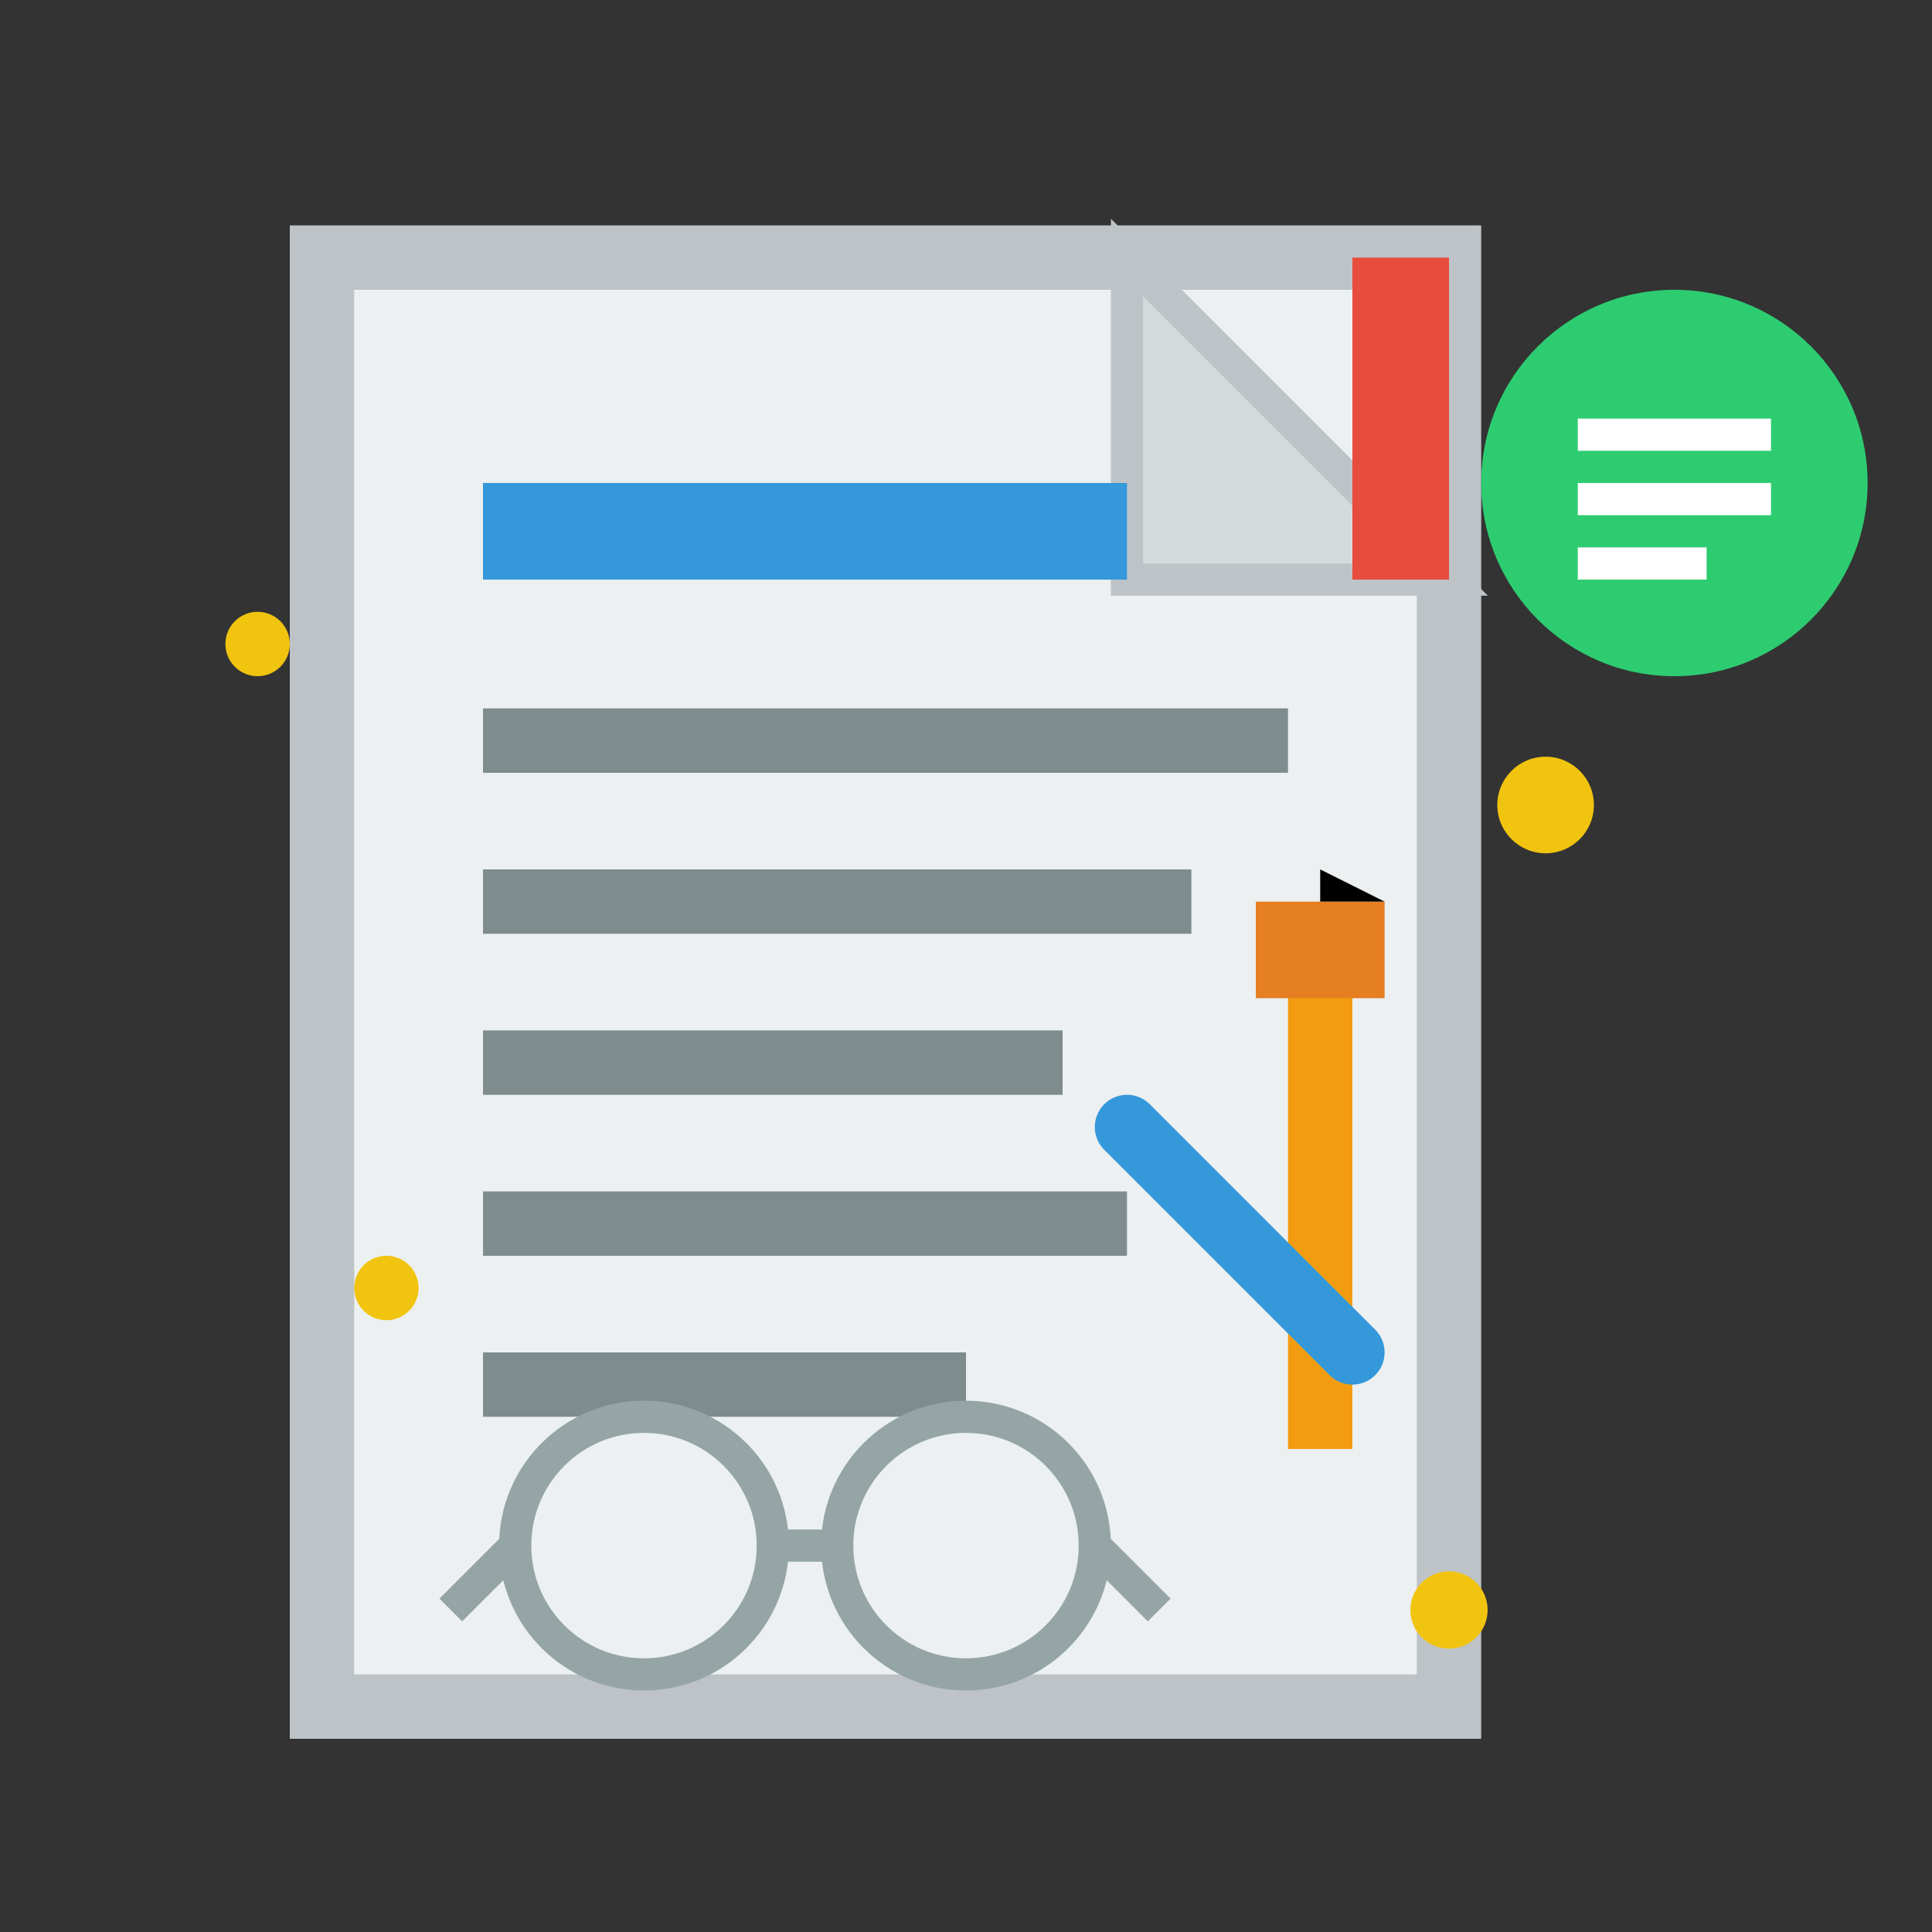 <svg width="60" height="60" viewBox="0 0 60 60" fill="none" xmlns="http://www.w3.org/2000/svg">
  <rect x="0" y="0" width="60" height="60" fill="#333333" stroke="none"/>
  <!-- Document background -->
  <rect x="10" y="8" width="35" height="45" fill="#ecf0f1" stroke="#bdc3c7" stroke-width="2"/>
  
  <!-- Document corner fold -->
  <path d="M35 8 L35 18 L45 18 Z" fill="#d5dbdb"/>
  <path d="M35 8 L35 18 L45 18 Z" stroke="#bdc3c7" stroke-width="1"/>
  
  <!-- Title line -->
  <rect x="15" y="15" width="20" height="3" fill="#3498db"/>
  
  <!-- Text lines -->
  <rect x="15" y="22" width="25" height="2" fill="#7f8c8d"/>
  <rect x="15" y="27" width="22" height="2" fill="#7f8c8d"/>
  <rect x="15" y="32" width="18" height="2" fill="#7f8c8d"/>
  <rect x="15" y="37" width="20" height="2" fill="#7f8c8d"/>
  <rect x="15" y="42" width="15" height="2" fill="#7f8c8d"/>
  
  <!-- Pen/pencil -->
  <rect x="40" y="30" width="2" height="15" fill="#f39c12"/>
  <rect x="39" y="28" width="4" height="3" fill="#e67e22"/>
  <path d="M41 27 L41 28 L43 28 Z" fill="#000"/>
  
  <!-- Writing line -->
  <path d="M35 35 L42 42" stroke="#3498db" stroke-width="2" stroke-linecap="round"/>
  
  <!-- Blog/article icon -->
  <circle cx="52" cy="15" r="6" fill="#2ecc71"/>
  <rect x="49" y="13" width="6" height="1" fill="white"/>
  <rect x="49" y="15" width="6" height="1" fill="white"/>
  <rect x="49" y="17" width="4" height="1" fill="white"/>
  
  <!-- Reading glasses -->
  <circle cx="20" cy="48" r="4" fill="none" stroke="#95a5a6" stroke-width="1"/>
  <circle cx="30" cy="48" r="4" fill="none" stroke="#95a5a6" stroke-width="1"/>
  <line x1="24" y1="48" x2="26" y2="48" stroke="#95a5a6" stroke-width="1"/>
  <line x1="16" y1="48" x2="14" y2="50" stroke="#95a5a6" stroke-width="1"/>
  <line x1="34" y1="48" x2="36" y2="50" stroke="#95a5a6" stroke-width="1"/>
  
  <!-- Sparkles indicating quality content -->
  <circle cx="8" cy="20" r="1" fill="#f1c40f"/>
  <circle cx="48" cy="25" r="1.5" fill="#f1c40f"/>
  <circle cx="12" cy="40" r="1" fill="#f1c40f"/>
  <circle cx="45" cy="50" r="1.2" fill="#f1c40f"/>
  
  <!-- Bookmark -->
  <rect x="42" y="8" width="3" height="10" fill="#e74c3c"/>
  <path d="M42 18 L43.5 16 L45 18 Z" fill="#e74c3c"/>
</svg>
